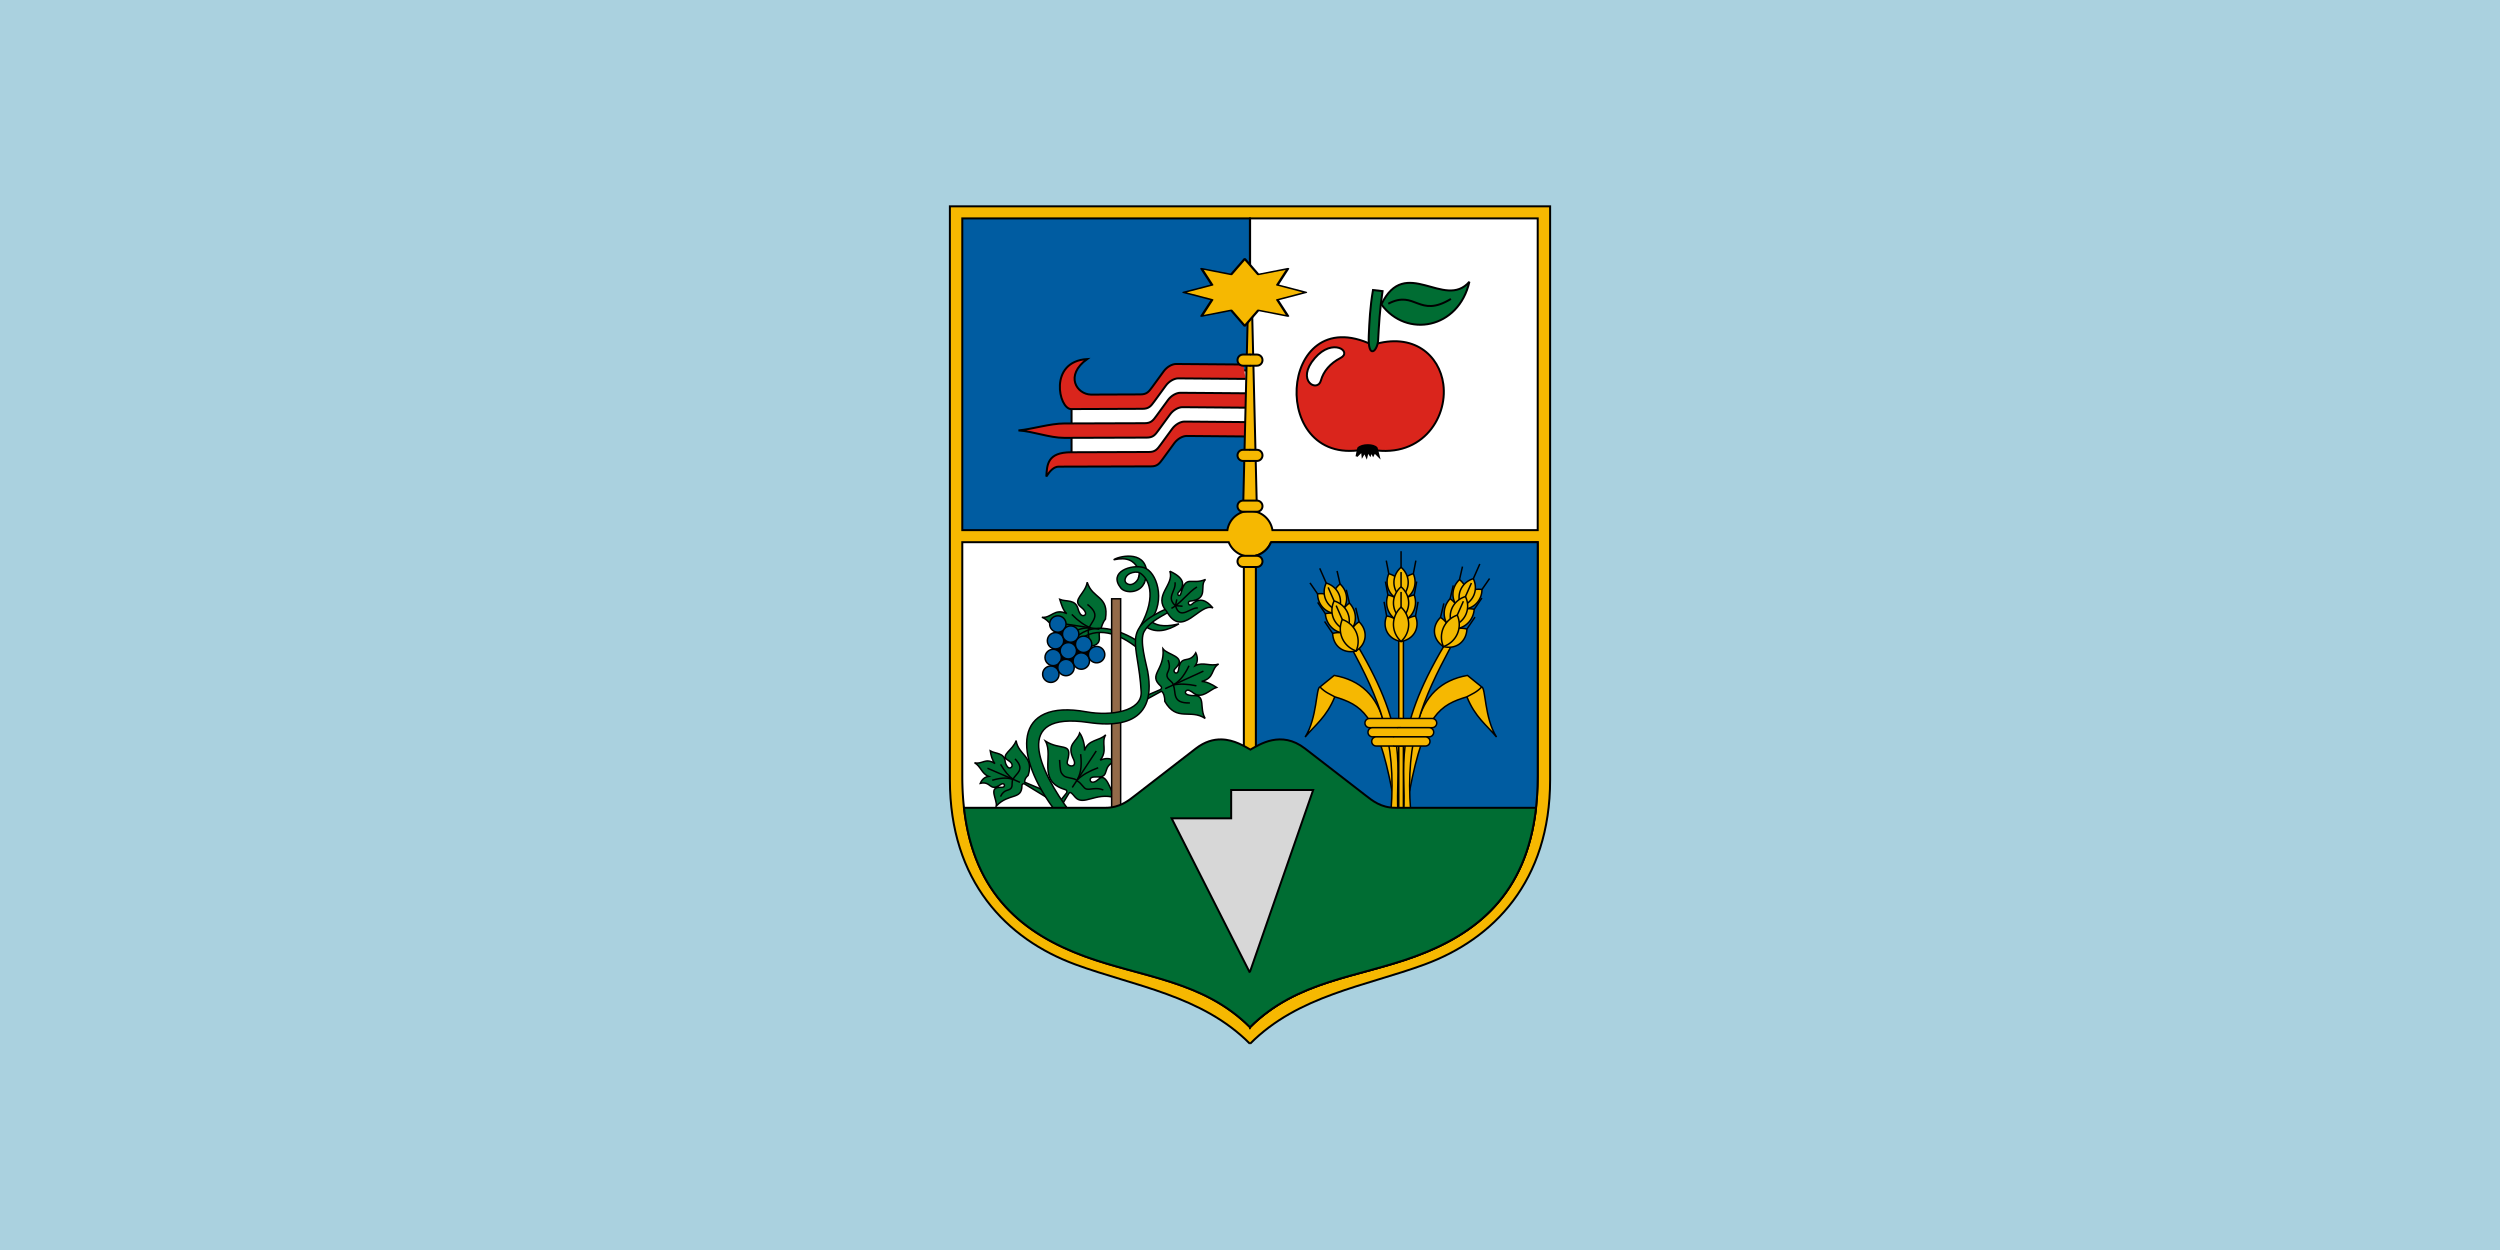 <svg width="1200" height="600" version="1.1" viewBox="0 0 1200 600" xmlns="http://www.w3.org/2000/svg">
 <g transform="translate(0,-522.52)">
  <path d="m 0,522.52 h 1200 v 600 H 0 Z" fill="#aad1df" style="paint-order:fill markers stroke"/>
  <g transform="matrix(3.933,0,0,3.933,455.462,-3391.023)">
   <g fill-rule="evenodd" shape-rendering="auto" stroke="#000" stroke-width=".244">
    <path d="m36.737 1122.434c-5.849-5.896-14.106-7.028-21.299-9.674-8.38-3.083-15.315-10.124-15.315-22.543v-69.983h73.255v69.983c0 12.419-6.936 19.46-15.315 22.543-7.193 2.646-15.45 3.778-21.299 9.674" color="#000000" color-rendering="auto" fill="#f6b801" image-rendering="auto" solid-color="#000000" style="isolation:auto;mix-blend-mode:normal"/>
    <path d="m36.763 1021.706v35.693a2.787 2.787 0 0 1 2.725 2.351h32.375v-38.043zm-35.126 39.516v28.546c0 13.454 6.77 18.995 14.949 22.004 7.021 2.583 14.442 2.944 20.15 8.635v-23.761h-0.737v-33.776a2.787 2.787 0 0 1-1.848-1.647zm37.684 0a2.787 2.787 0 0 1-1.848 1.65v33.774h-0.711v23.761c5.708-5.691 13.129-6.052 20.15-8.635 8.18-3.009 14.95-8.55 14.95-22.004v-28.546z" color="#000000" color-rendering="auto" fill="#fff" image-rendering="auto" solid-color="#000000" style="isolation:auto;mix-blend-mode:normal"/>
    <path d="m1.637 1021.706v38.043h32.351c0.214-1.353 1.379-2.349 2.749-2.351v-35.692zm37.684 39.516c-0.324 0.809-1.008 1.419-1.848 1.65v33.774h-0.711v23.761c5.708-5.691 13.129-6.052 20.15-8.635 8.18-3.009 14.95-8.55 14.95-22.004v-28.546z" color="#000000" color-rendering="auto" fill="#005ca1" image-rendering="auto" solid-color="#000000" style="isolation:auto;mix-blend-mode:normal"/>
   </g>
   <g transform="matrix(.122 0 0 .122 2092.273 1431.594)" fill-rule="evenodd" shape-rendering="auto" stroke="#000" stroke-width="2">
    <path d="m-16852.588-3207.569-67.371-0.52c-3.937 0-9.148 2.857-12.327 7.217l-11.61 15.92c-3.337 4.576-5.418 7.301-11.703 7.301l-71.444-0.26v59.301l79.444-1.041c6.285 0 8.366-2.725 11.703-7.301l11.61-15.92c3.179-4.36 8.39-7.217 12.327-7.217l59.371 0.52" color="#000000" color-rendering="auto" fill="#fff" image-rendering="auto" solid-color="#000000" style="isolation:auto;mix-blend-mode:normal"/>
    <path d="m-16855.108-3213.569-67.371-0.52c-3.937 0-9.148 2.857-12.327 7.217l-11.61 15.92c-3.337 4.576-5.418 7.301-11.703 7.301l-49.43 0.182c-14.393-0.236-26.63-19.107-3.901-35.563-38.957 2.479-28.399 50.041-16.056 50.041l71.49-0.26c6.285 0 8.366-2.725 11.703-7.301l11.61-15.92c3.179-4.36 8.39-7.217 12.327-7.217l67.371 0.52" color="#000000" color-rendering="auto" fill="#da251c" image-rendering="auto" solid-color="#000000" style="isolation:auto;mix-blend-mode:normal"/>
    <g transform="translate(-1.301)" fill="#da251c">
     <path d="m-16851.392-3155.969-61.371-0.52c-3.937 0-9.148 2.857-12.327 7.217l-11.61 15.92c-3.337 4.576-5.418 7.301-11.703 7.301l-77.837 0.26c-23.76 0.079-24.014 12.357-24.753 24.299 3.581-5.696 7.602-9.886 12.341-9.899l92.354-0.26c6.285 0 8.366-2.725 11.703-7.301l11.61-15.92c3.179-4.36 8.39-7.217 12.327-7.217l61.371 0.52" color="#000000" color-rendering="auto" image-rendering="auto" solid-color="#000000" style="isolation:auto;mix-blend-mode:normal"/>
     <path d="m-16851.543-3170.369-63.324-0.52c-3.937 0-9.148 2.857-12.327 7.217l-11.61 15.92c-3.337 4.576-5.418 7.301-11.703 7.301l-82.48 0.26c-14.98 0.047-31.339-6.638-45.905-7.416 14.686-1.441 31.445-6.938 45.905-6.984l80.376-0.26c6.285 0 8.366-2.725 11.703-7.301l11.61-15.92c3.179-4.36 8.39-7.217 12.327-7.217l67.371 0.52" color="#000000" color-rendering="auto" image-rendering="auto" solid-color="#000000" style="isolation:auto;mix-blend-mode:normal"/>
    </g>
   </g>
   <path d="m35.905 1057.351 0.585-24.323h0.518l0.585 24.323-0.844-0.547z" color="#000000" color-rendering="auto" fill="#f6b801" fill-rule="evenodd" image-rendering="auto" shape-rendering="auto" solid-color="#000000" stroke="#000" stroke-width=".244" style="isolation:auto;mix-blend-mode:normal"/>
   <g transform="matrix(.122 0 0 .122 2058.123 1431.594)" fill-rule="evenodd" shape-rendering="auto" stroke="#000" stroke-width="1.5">
    <path d="m-16401.116-2853.951c6.802-27.925 23.61-43.968 50.033-48.593l14.235 11.539c4.058 0.431 2.611 30.883 14.842 50.117-10.118-12.263-21.409-19.897-29.657-40.263-26.122 8.087-42.479 16.488-57.246 93.835h-17.665c-14.767-77.347-31.124-85.749-57.246-93.835-8.248 20.366-19.539 28-29.657 40.263 12.231-19.233 10.784-49.686 14.842-50.117l14.235-11.539c26.423 4.625 43.231 20.668 50.033 48.593" color="#000000" color-rendering="auto" fill="#f6b801" image-rendering="auto" solid-color="#000000" style="isolation:auto;mix-blend-mode:normal"/>
    <path d="m-16419.814-2957.392h4.632v203.795h-4.632z" color="#000000" color-rendering="auto" fill="#f6b801" image-rendering="auto" solid-color="#000000" style="isolation:auto;mix-blend-mode:normal"/>
    <g transform="translate(100)" fill="#f3ba00">
     <g stroke-linecap="round" stroke-linejoin="round">
      <path d="m-16505.23-3004.259a21.812 20.497 26.061 0 0-13.062 10.458 21.812 20.497 26.061 0 0-0.232 16.734 21.812 20.497 26.061 0 0 13.059-10.461 21.812 20.497 26.061 0 0 0.235-16.731z" color="#000000" color-rendering="auto" image-rendering="auto" solid-color="#000000" style="isolation:auto;mix-blend-mode:normal"/>
      <path d="m-16529.79-3004.259a20.497 21.812 63.939 0 1 13.062 10.458 20.497 21.812 63.939 0 1 0.232 16.734 20.497 21.812 63.939 0 1-13.059-10.461 20.497 21.812 63.939 0 1-0.235-16.731z" color="#000000" color-rendering="auto" image-rendering="auto" solid-color="#000000" style="isolation:auto;mix-blend-mode:normal"/>
      <path d="m-16504.344-2982.996a23.24 21.839 30 0 0-14.649 10.161 23.24 21.839 30 0 0-1.474 17.769 23.24 21.839 30 0 0 14.648-10.164 23.24 21.839 30 0 0 1.475-17.766z" color="#000000" color-rendering="auto" image-rendering="auto" solid-color="#000000" style="isolation:auto;mix-blend-mode:normal"/>
      <path d="m-16530.676-2982.996a21.839 23.24 60 0 1 14.649 10.161 21.839 23.24 60 0 1 1.474 17.769 21.839 23.24 60 0 1-14.648-10.164 21.839 23.24 60 0 1-1.475-17.766z" color="#000000" color-rendering="auto" image-rendering="auto" solid-color="#000000" style="isolation:auto;mix-blend-mode:normal"/>
      <path d="m-16503.079-2961.97a23.24 19.924 30 0 0-13.941 8.937 23.24 19.924 30 0 0-0.767 16.544 23.24 19.924 30 0 0 13.94-8.938 23.24 19.924 30 0 0 0.768-16.542z" color="#000000" color-rendering="auto" image-rendering="auto" solid-color="#000000" style="isolation:auto;mix-blend-mode:normal"/>
      <path d="m-16531.941-2961.97a19.924 23.24 60 0 1 13.941 8.937 19.924 23.24 60 0 1 0.767 16.544 19.924 23.24 60 0 1-13.94-8.938 19.924 23.24 60 0 1-0.768-16.542z" color="#000000" color-rendering="auto" image-rendering="auto" solid-color="#000000" style="isolation:auto;mix-blend-mode:normal"/>
      <path d="m-16517.51-3010.693a21.812 20.497 0 0 0-7.139 15.133 21.812 20.497 0 0 0 7.141 15.135 21.812 20.497 0 0 0 7.136-15.135 21.812 20.497 0 0 0-7.138-15.133z" color="#000000" color-rendering="auto" image-rendering="auto" solid-color="#000000" style="isolation:auto;mix-blend-mode:normal"/>
     </g>
     <g>
      <path d="m-16500.498-2976.213-2.581 14.242" color="#000000" color-rendering="auto" image-rendering="auto" solid-color="#000000" style="isolation:auto;mix-blend-mode:normal"/>
      <path d="m-16502.705-3017.418-2.525 13.159" color="#000000" color-rendering="auto" image-rendering="auto" solid-color="#000000" style="isolation:auto;mix-blend-mode:normal"/>
      <path d="m-16501.872-2996.458-2.472 13.462" color="#000000" color-rendering="auto" image-rendering="auto" solid-color="#000000" style="isolation:auto;mix-blend-mode:normal"/>
      <path d="m-16517.51-2991.156v-14.797" color="#000000" color-rendering="auto" image-rendering="auto" solid-color="#000000" style="isolation:auto;mix-blend-mode:normal"/>
      <path d="m-16517.51-3010.693v-16.106" color="#000000" color-rendering="auto" image-rendering="auto" solid-color="#000000" style="isolation:auto;mix-blend-mode:normal"/>
      <path d="m-16534.522-2976.213 2.581 14.242" color="#000000" color-rendering="auto" image-rendering="auto" solid-color="#000000" style="isolation:auto;mix-blend-mode:normal"/>
      <path d="m-16532.315-3017.418 2.525 13.159" color="#000000" color-rendering="auto" image-rendering="auto" solid-color="#000000" style="isolation:auto;mix-blend-mode:normal"/>
      <path d="m-16533.148-2996.458 2.472 13.462" color="#000000" color-rendering="auto" image-rendering="auto" solid-color="#000000" style="isolation:auto;mix-blend-mode:normal"/>
     </g>
     <path d="m-16517.51-2991.156a23.24 21.839 0 0 0-7.606 16.124 23.24 21.839 0 0 0 7.608 16.126 23.24 21.839 0 0 0 7.603-16.126 23.24 21.839 0 0 0-7.605-16.124z" color="#000000" color-rendering="auto" image-rendering="auto" solid-color="#000000" stroke-linecap="round" stroke-linejoin="round" style="isolation:auto;mix-blend-mode:normal"/>
     <path d="m-16517.51-2970.838v-15.214" color="#000000" color-rendering="auto" image-rendering="auto" solid-color="#000000" style="isolation:auto;mix-blend-mode:normal"/>
     <path d="m-16517.51-2970.838a23.24 23.24 0 0 0-7.606 17.158 23.24 23.24 0 0 0 7.608 17.16 23.24 23.24 0 0 0 7.603-17.16 23.24 23.24 0 0 0-7.605-17.158z" color="#000000" color-rendering="auto" image-rendering="auto" solid-color="#000000" stroke-linecap="round" stroke-linejoin="round" style="isolation:auto;mix-blend-mode:normal"/>
    </g>
    <g fill="#f6b801">
     <path d="m-16427.627-2766.486c5.896-72.566-12.575-113.053-39.803-164.154l5.983-2.341c53.347 89.725 37.973 121.302 40.844 168.317" color="#000000" color-rendering="auto" image-rendering="auto" solid-color="#000000" style="isolation:auto;mix-blend-mode:normal"/>
     <path d="m-16498.635-2891.006c4.938 5.309 9.877 7.142 14.815 9.854" color="#000000" color-rendering="auto" image-rendering="auto" solid-color="#000000" style="isolation:auto;mix-blend-mode:normal"/>
     <g stroke-linecap="round" stroke-linejoin="round">
      <path d="m-16417.742-2859.474h-31.324c-2.538 4e-4 -4.595 2.058-4.595 4.596s2.057 4.595 4.595 4.596h31.324" color="#000000" color-rendering="auto" image-rendering="auto" solid-color="#000000" style="isolation:auto;mix-blend-mode:normal"/>
      <path d="m-16414.709-2850.282h-31.324c-2.538 4e-4 -4.595 2.058-4.595 4.596s2.057 4.595 4.595 4.596h31.324" color="#000000" color-rendering="auto" image-rendering="auto" solid-color="#000000" style="isolation:auto;mix-blend-mode:normal"/>
      <path d="m-16410.985-2841.091h-31.324c-2.538 4e-4 -4.595 2.058-4.595 4.596s2.057 4.595 4.595 4.596h31.324" color="#000000" color-rendering="auto" image-rendering="auto" solid-color="#000000" style="isolation:auto;mix-blend-mode:normal"/>
     </g>
    </g>
    <g transform="rotate(-23.783,-16467.515,-3062.509)" fill="#f3ba00">
     <g stroke-linecap="round" stroke-linejoin="round">
      <path d="m-16505.23-3004.259a21.812 20.497 26.061 0 0-13.062 10.458 21.812 20.497 26.061 0 0-0.232 16.734 21.812 20.497 26.061 0 0 13.059-10.461 21.812 20.497 26.061 0 0 0.235-16.731z" color="#000000" color-rendering="auto" image-rendering="auto" solid-color="#000000" style="isolation:auto;mix-blend-mode:normal"/>
      <path d="m-16529.79-3004.259a20.497 21.812 63.939 0 1 13.062 10.458 20.497 21.812 63.939 0 1 0.232 16.734 20.497 21.812 63.939 0 1-13.059-10.461 20.497 21.812 63.939 0 1-0.235-16.731z" color="#000000" color-rendering="auto" image-rendering="auto" solid-color="#000000" style="isolation:auto;mix-blend-mode:normal"/>
      <path d="m-16504.344-2982.996a23.24 21.839 30 0 0-14.649 10.161 23.24 21.839 30 0 0-1.474 17.769 23.24 21.839 30 0 0 14.648-10.164 23.24 21.839 30 0 0 1.475-17.766z" color="#000000" color-rendering="auto" image-rendering="auto" solid-color="#000000" style="isolation:auto;mix-blend-mode:normal"/>
      <path d="m-16530.676-2982.996a21.839 23.24 60 0 1 14.649 10.161 21.839 23.24 60 0 1 1.474 17.769 21.839 23.24 60 0 1-14.648-10.164 21.839 23.24 60 0 1-1.475-17.766z" color="#000000" color-rendering="auto" image-rendering="auto" solid-color="#000000" style="isolation:auto;mix-blend-mode:normal"/>
      <path d="m-16503.079-2961.97a23.24 19.924 30 0 0-13.941 8.937 23.24 19.924 30 0 0-0.767 16.544 23.24 19.924 30 0 0 13.94-8.938 23.24 19.924 30 0 0 0.768-16.542z" color="#000000" color-rendering="auto" image-rendering="auto" solid-color="#000000" style="isolation:auto;mix-blend-mode:normal"/>
      <path d="m-16531.941-2961.97a19.924 23.24 60 0 1 13.941 8.937 19.924 23.24 60 0 1 0.767 16.544 19.924 23.24 60 0 1-13.94-8.938 19.924 23.24 60 0 1-0.768-16.542z" color="#000000" color-rendering="auto" image-rendering="auto" solid-color="#000000" style="isolation:auto;mix-blend-mode:normal"/>
      <path d="m-16517.51-3010.693a21.812 20.497 0 0 0-7.139 15.133 21.812 20.497 0 0 0 7.141 15.135 21.812 20.497 0 0 0 7.136-15.135 21.812 20.497 0 0 0-7.138-15.133z" color="#000000" color-rendering="auto" image-rendering="auto" solid-color="#000000" style="isolation:auto;mix-blend-mode:normal"/>
     </g>
     <g>
      <path d="m-16500.498-2976.213-2.581 14.242" color="#000000" color-rendering="auto" image-rendering="auto" solid-color="#000000" style="isolation:auto;mix-blend-mode:normal"/>
      <path d="m-16502.705-3017.418-2.525 13.159" color="#000000" color-rendering="auto" image-rendering="auto" solid-color="#000000" style="isolation:auto;mix-blend-mode:normal"/>
      <path d="m-16501.872-2996.458-2.472 13.462" color="#000000" color-rendering="auto" image-rendering="auto" solid-color="#000000" style="isolation:auto;mix-blend-mode:normal"/>
      <path d="m-16517.51-2991.156v-14.797" color="#000000" color-rendering="auto" image-rendering="auto" solid-color="#000000" style="isolation:auto;mix-blend-mode:normal"/>
      <path d="m-16517.51-3010.693v-16.106" color="#000000" color-rendering="auto" image-rendering="auto" solid-color="#000000" style="isolation:auto;mix-blend-mode:normal"/>
      <path d="m-16534.522-2976.213 2.581 14.242" color="#000000" color-rendering="auto" image-rendering="auto" solid-color="#000000" style="isolation:auto;mix-blend-mode:normal"/>
      <path d="m-16532.315-3017.418 2.525 13.159" color="#000000" color-rendering="auto" image-rendering="auto" solid-color="#000000" style="isolation:auto;mix-blend-mode:normal"/>
      <path d="m-16533.148-2996.458 2.472 13.462" color="#000000" color-rendering="auto" image-rendering="auto" solid-color="#000000" style="isolation:auto;mix-blend-mode:normal"/>
     </g>
     <path d="m-16517.51-2991.156a23.24 21.839 0 0 0-7.606 16.124 23.24 21.839 0 0 0 7.608 16.126 23.24 21.839 0 0 0 7.603-16.126 23.24 21.839 0 0 0-7.605-16.124z" color="#000000" color-rendering="auto" image-rendering="auto" solid-color="#000000" stroke-linecap="round" stroke-linejoin="round" style="isolation:auto;mix-blend-mode:normal"/>
     <path d="m-16517.51-2970.838v-15.214" color="#000000" color-rendering="auto" image-rendering="auto" solid-color="#000000" style="isolation:auto;mix-blend-mode:normal"/>
     <path d="m-16517.51-2970.838a23.24 23.24 0 0 0-7.606 17.158 23.24 23.24 0 0 0 7.608 17.16 23.24 23.24 0 0 0 7.603-17.16 23.24 23.24 0 0 0-7.605-17.158z" color="#000000" color-rendering="auto" image-rendering="auto" solid-color="#000000" stroke-linecap="round" stroke-linejoin="round" style="isolation:auto;mix-blend-mode:normal"/>
    </g>
    <g fill="#f6b801">
     <path d="m-16407.856-2766.486c-5.896-72.566 12.575-113.053 39.803-164.154l-5.983-2.341c-53.347 89.725-37.973 121.302-40.844 168.317" color="#000000" color-rendering="auto" image-rendering="auto" solid-color="#000000" style="isolation:auto;mix-blend-mode:normal"/>
     <path d="m-16336.848-2891.006c-4.938 5.309-9.877 7.142-14.815 9.854" color="#000000" color-rendering="auto" image-rendering="auto" solid-color="#000000" style="isolation:auto;mix-blend-mode:normal"/>
     <g stroke-linecap="round" stroke-linejoin="round">
      <path d="m-16417.741-2859.474h31.324c2.538 4e-4 4.595 2.058 4.595 4.596s-2.057 4.595-4.595 4.596h-31.324" color="#000000" color-rendering="auto" image-rendering="auto" solid-color="#000000" style="isolation:auto;mix-blend-mode:normal"/>
      <path d="m-16420.774-2850.282h31.324c2.538 4e-4 4.595 2.058 4.595 4.596s-2.057 4.595-4.595 4.596h-31.324" color="#000000" color-rendering="auto" image-rendering="auto" solid-color="#000000" style="isolation:auto;mix-blend-mode:normal"/>
      <path d="m-16424.498-2841.091h31.324c2.538 4e-4 4.595 2.058 4.595 4.596s-2.057 4.595-4.595 4.596h-31.324" color="#000000" color-rendering="auto" image-rendering="auto" solid-color="#000000" style="isolation:auto;mix-blend-mode:normal"/>
     </g>
    </g>
    <g transform="matrix(-.915 -.403 -.403 .915 -32672.061 -6901.071)" fill="#f3ba00">
     <g stroke-linecap="round" stroke-linejoin="round">
      <path d="m-16505.23-3004.259a21.812 20.497 26.061 0 0-13.062 10.458 21.812 20.497 26.061 0 0-0.232 16.734 21.812 20.497 26.061 0 0 13.059-10.461 21.812 20.497 26.061 0 0 0.235-16.731z" color="#000000" color-rendering="auto" image-rendering="auto" solid-color="#000000" style="isolation:auto;mix-blend-mode:normal"/>
      <path d="m-16529.79-3004.259a20.497 21.812 63.939 0 1 13.062 10.458 20.497 21.812 63.939 0 1 0.232 16.734 20.497 21.812 63.939 0 1-13.059-10.461 20.497 21.812 63.939 0 1-0.235-16.731z" color="#000000" color-rendering="auto" image-rendering="auto" solid-color="#000000" style="isolation:auto;mix-blend-mode:normal"/>
      <path d="m-16504.344-2982.996a23.24 21.839 30 0 0-14.649 10.161 23.24 21.839 30 0 0-1.474 17.769 23.24 21.839 30 0 0 14.648-10.164 23.24 21.839 30 0 0 1.475-17.766z" color="#000000" color-rendering="auto" image-rendering="auto" solid-color="#000000" style="isolation:auto;mix-blend-mode:normal"/>
      <path d="m-16530.676-2982.996a21.839 23.24 60 0 1 14.649 10.161 21.839 23.24 60 0 1 1.474 17.769 21.839 23.24 60 0 1-14.648-10.164 21.839 23.24 60 0 1-1.475-17.766z" color="#000000" color-rendering="auto" image-rendering="auto" solid-color="#000000" style="isolation:auto;mix-blend-mode:normal"/>
      <path d="m-16503.079-2961.97a23.24 19.924 30 0 0-13.941 8.937 23.24 19.924 30 0 0-0.767 16.544 23.24 19.924 30 0 0 13.94-8.938 23.24 19.924 30 0 0 0.768-16.542z" color="#000000" color-rendering="auto" image-rendering="auto" solid-color="#000000" style="isolation:auto;mix-blend-mode:normal"/>
      <path d="m-16531.941-2961.97a19.924 23.24 60 0 1 13.941 8.937 19.924 23.24 60 0 1 0.767 16.544 19.924 23.24 60 0 1-13.94-8.938 19.924 23.24 60 0 1-0.768-16.542z" color="#000000" color-rendering="auto" image-rendering="auto" solid-color="#000000" style="isolation:auto;mix-blend-mode:normal"/>
      <path d="m-16517.51-3010.693a21.812 20.497 0 0 0-7.139 15.133 21.812 20.497 0 0 0 7.141 15.135 21.812 20.497 0 0 0 7.136-15.135 21.812 20.497 0 0 0-7.138-15.133z" color="#000000" color-rendering="auto" image-rendering="auto" solid-color="#000000" style="isolation:auto;mix-blend-mode:normal"/>
     </g>
     <g>
      <path d="m-16500.498-2976.213-2.581 14.242" color="#000000" color-rendering="auto" image-rendering="auto" solid-color="#000000" style="isolation:auto;mix-blend-mode:normal"/>
      <path d="m-16502.705-3017.418-2.525 13.159" color="#000000" color-rendering="auto" image-rendering="auto" solid-color="#000000" style="isolation:auto;mix-blend-mode:normal"/>
      <path d="m-16501.872-2996.458-2.472 13.462" color="#000000" color-rendering="auto" image-rendering="auto" solid-color="#000000" style="isolation:auto;mix-blend-mode:normal"/>
      <path d="m-16517.51-2991.156v-14.797" color="#000000" color-rendering="auto" image-rendering="auto" solid-color="#000000" style="isolation:auto;mix-blend-mode:normal"/>
      <path d="m-16517.51-3010.693v-16.106" color="#000000" color-rendering="auto" image-rendering="auto" solid-color="#000000" style="isolation:auto;mix-blend-mode:normal"/>
      <path d="m-16534.522-2976.213 2.581 14.242" color="#000000" color-rendering="auto" image-rendering="auto" solid-color="#000000" style="isolation:auto;mix-blend-mode:normal"/>
      <path d="m-16532.315-3017.418 2.525 13.159" color="#000000" color-rendering="auto" image-rendering="auto" solid-color="#000000" style="isolation:auto;mix-blend-mode:normal"/>
      <path d="m-16533.148-2996.458 2.472 13.462" color="#000000" color-rendering="auto" image-rendering="auto" solid-color="#000000" style="isolation:auto;mix-blend-mode:normal"/>
     </g>
     <path d="m-16517.51-2991.156a23.24 21.839 0 0 0-7.606 16.124 23.24 21.839 0 0 0 7.608 16.126 23.24 21.839 0 0 0 7.603-16.126 23.24 21.839 0 0 0-7.605-16.124z" color="#000000" color-rendering="auto" image-rendering="auto" solid-color="#000000" stroke-linecap="round" stroke-linejoin="round" style="isolation:auto;mix-blend-mode:normal"/>
     <path d="m-16517.51-2970.838v-15.214" color="#000000" color-rendering="auto" image-rendering="auto" solid-color="#000000" style="isolation:auto;mix-blend-mode:normal"/>
     <path d="m-16517.51-2970.838a23.24 23.24 0 0 0-7.606 17.158 23.24 23.24 0 0 0 7.608 17.16 23.24 23.24 0 0 0 7.603-17.16 23.24 23.24 0 0 0-7.605-17.158z" color="#000000" color-rendering="auto" image-rendering="auto" solid-color="#000000" stroke-linecap="round" stroke-linejoin="round" style="isolation:auto;mix-blend-mode:normal"/>
    </g>
   </g>
   <g transform="matrix(.122 0 0 .122 2019.095 1431.594)" shape-rendering="auto">
    <g stroke="#000" stroke-width="1.5">
     <g fill="#006d33" fill-rule="evenodd">
      <path d="m-16393.364-2958.994c3.875-23.623-12.997-19.752-18.226-36.786-1.705 11.66-15.559 17.455-6.452 24.707 7.115 5.669 5.166 8.855 2.099 8.708-2.15-0.086-3.973-3.526-4.638-6.226-2.63-10.569-11.54-7.32-18.433-9.983 1.777 5.43 3.09 10.681 7.002 14.252-12.448-5.93-15.529 4.837-24.928 3.607 8.026 2.982 9.051 10.673 17.678 12.579-4.467 1.42-7.236 4.71-8.507 9.629 12.757-4.981 12.112 8.701 23.685-1.819 3.807-3.957 6.185-0.464 4.633 1.667-0.613 0.938-2.758 1.052-4.504 1.315-13.994 2.151-9.96 10.207-10.207 17.774 12.61-17.974 36.736-5.208 34.66-22.251-0.559-4.588 1.23-4.545 1.497-6.348 0.396-2.667 2.312-7.991 4.641-10.824z" color="#000000" color-rendering="auto" image-rendering="auto" solid-color="#000000" style="isolation:auto;mix-blend-mode:normal"/>
      <path d="m-16423.335-2940.321c19.219-17.141 43.83-7.849 63.241 3.875l-0.277 7.334c-19.623-16.203-41.727-22.805-59.366-8.856" color="#000000" color-rendering="auto" image-rendering="auto" solid-color="#000000" style="isolation:auto;mix-blend-mode:normal"/>
      <path d="m-16360.351-2999.825c1.078-3.145 1.255-6.957-0.36-9.802-4.389-7.735-10.611-11.523-24.365-8.611 3.421-2.908 30.696-10.439 32.976 11.546 0.351 3.388-1.323 9.347-2.647 12.194" color="#000000" color-rendering="auto" image-rendering="auto" solid-color="#000000" style="isolation:auto;mix-blend-mode:normal"/>
      <path d="m-16354.186-2995.878c-3.953 11.19-19.182 11.713-23.845 5.822-12.891-16.284 11.018-23.919 23.093-20.353 12.768 3.771 22.318 32.537 6.654 53.23 7.62 6.806 19.137 5.289 28.474 3.033-11.798 7.091-23.226 9.784-33.562 2.642l-4.893-0.489c17.145-31.212 7.615-48.205-0.783-53.133-2.277-1.336-6.598-0.856-9.772 0.581-5.253 2.377-7.55 9.678-0.6 11.064 3.619 0.721 9.037-3.208 9.832-9.12" color="#000000" color-rendering="auto" image-rendering="auto" solid-color="#000000" style="isolation:auto;mix-blend-mode:normal"/>
      <path d="m-16360.318-2874.101 23.065-12.673c2.266 1.719 3.361 6.036 3.312 10.26 11.981 20.724 25.513 7.129 40.358 16.987-6.072-10.101 0.73-22.992-10.908-22.828-9.097 0.128-10.234-3.242-7.767-5.07 1.718-1.297 4.753 0.841 6.979 2.507 8.734 6.506 16.095-3.372 23.114-5.683-4.818-3.073-9.716-5.667-15.006-5.948 13.386-3.308 9.021-12.399 17.071-17.407-8.098 2.783-15.451-2.386-23.331 1.61 2.555-3.933 2.609-8.23 0.474-12.842-6.708 11.942-14.882 0.951-17.164 16.424-0.433 5.473-4.488 4.279-4.638 1.648-0.121-1.112 1.469-2.566 2.649-3.873 9.456-10.535-9.011-12.074-13.617-18.081 1.646 21.892-15.166 25.507-2.454 37.047 1.807 1.64 0.451 3.384-0.273 3.694l-17.408 7.454" color="#000000" color-rendering="auto" image-rendering="auto" solid-color="#000000" style="isolation:auto;mix-blend-mode:normal"/>
      <path d="m-16454.332-2787.41-19.788-8.303c-0.2-2.387 0.785-4.508 3.459-6.85 6.241-19.144-9.874-19.977-12.039-34.803-2.915 9.47-16.559 14.621-8.164 19.65 7.016 4.203 3.716 8.222 1.196 7.718-1.784-0.356-3.751-4.008-3.964-6.335-0.835-9.119-9.551-7.626-14.945-10.725 0.784 4.743 1.913 9.266 4.705 12.731-9.587-6.516-12.823 1.325-20.481-0.899 6.288 3.502 7.184 11.011 14.115 13.7-3.9 0.608-6.617 2.99-8.303 6.919 11.244-2.511 8.957 8.784 19.927 1.522 3.668-2.807 5.199 0.401 3.636 1.975-0.658 0.663-2.435 0.516-3.913 0.515-11.907 0-2.493 12.427-3.666 18.681 12.777-13.331 25.589-5.828 25.669-20.273 0.01-2.052 1.889-2.236 2.491-1.868l24.493 14.945" color="#000000" color-rendering="auto" image-rendering="auto" solid-color="#000000" style="isolation:auto;mix-blend-mode:normal"/>
      <path d="m-16436.527-2773.587 6.602-10.915c1.507-2.492 3.779 0.795 6.13 3.531 8.372 9.739 20.455-5.101 40.011 0.739-4.919-8.555-8.996-25.451-16.254-18.618-6.276 5.908-9.65 2.265-8.264-0.535 0.979-1.984 5.256-1.568 8.097-1.585 11.557-0.068 3.012-10.859 16.666-15.435-4.838-3.898-10.113-3.507-15.059-1.319 7.928-9.793 0.522-17.136 5.542-25.429-6.09 6.282-17.634 4.483-21.212 15.786 0.513-4.769-1.717-13.44-4.827-17.602-2.624 9.255-14.044 10.731-5.859 26.889 3.044 7.373-4.459 7.32-6.387 4.007-0.807-1.395 0.423-4.051 0.891-6.561 2.735-14.685-7.866-6.82-22.867-16.133 8.405 15.087-8.6 40.033 19.59 48.391 2.391 0.709 1.944 2.843 1.409 3.512l-10.461 13.078" color="#000000" color-rendering="auto" image-rendering="auto" solid-color="#000000" style="isolation:auto;mix-blend-mode:normal"/>
     </g>
     <path d="m-16387.131-2979.195h9.002v229.752h-9.002z" color="#000000" color-rendering="auto" fill="#936a49" fill-rule="evenodd" image-rendering="auto" solid-color="#000000" style="isolation:auto;mix-blend-mode:normal"/>
     <path d="m-16442.318-2765.49c-44.261-57.529-43.273-113.942 30.138-100.59 23.828 4.334 55.68-0.285 54.586-20.056-2.823-51.029-21.274-62.097 27.216-84.056l1.566 3.523c-13.965 7.921-20.889 11.839-25.709 19.997-5.253 8.891 2.028 32.401 3.399 39.887 10.717 58.502-38.714 54.319-59.493 51.273-76.299-11.182-49.685 47.522-18.024 89.745" color="#000000" color-rendering="auto" fill="#006d33" fill-rule="evenodd" image-rendering="auto" solid-color="#000000" style="isolation:auto;mix-blend-mode:normal"/>
     <g fill="none">
      <path d="m-16511.345-2809.689 32.52 14.115" color="#000000" color-rendering="auto" image-rendering="auto" solid-color="#000000" style="isolation:auto;mix-blend-mode:normal"/>
      <path d="m-16483.807-2819.099c10.782 11.333 0.823 14.37-1.799 20.342-2.041 1.786-0.115 6.158-2.022 8.879-2.308 3.292-6.908 0.638-10.709 8.557" color="#000000" color-rendering="auto" image-rendering="auto" solid-color="#000000" style="isolation:auto;mix-blend-mode:normal"/>
      <path d="m-16506.64-2797.65c11.177-3.285 16.391-2.264 21.034-0.83-4.568-3.362-8.763-8.4-12.593-15.084" color="#000000" color-rendering="auto" image-rendering="auto" solid-color="#000000" style="isolation:auto;mix-blend-mode:normal"/>
      <path d="m-16402.529-2826.971-24.002 36.509" color="#000000" color-rendering="auto" image-rendering="auto" solid-color="#000000" style="isolation:auto;mix-blend-mode:normal"/>
      <path d="m-16395.447-2787.927c-7.258-3.084-12.865 0.039-16.877-0.963-3.068-0.766-4.431-5.408-9.496-8.352-1.74-2.855-10.491-2.22-13.391-5.112-3.51-3.498-3.242-4.671-4.019-15.69" color="#000000" color-rendering="auto" image-rendering="auto" solid-color="#000000" style="isolation:auto;mix-blend-mode:normal"/>
      <path d="m-16418.141-2823.798c1.633 14.265-0.71 20.379-3.43 25.715 5.047-4.838 12.049-8.868 20.97-12.108" color="#000000" color-rendering="auto" image-rendering="auto" solid-color="#000000" style="isolation:auto;mix-blend-mode:normal"/>
      <path d="m-16295.327-2906.849-38.316 17.559" color="#000000" color-rendering="auto" image-rendering="auto" solid-color="#000000" style="isolation:auto;mix-blend-mode:normal"/>
      <path d="m-16308.871-2875.013c-18.592 0.539-13.371-10.686-16.572-17.748 0.03-3.223-5.357-4.991-6.25-8.839-1.076-4.657 4.922-6.619 0.939-16.27" color="#000000" color-rendering="auto" image-rendering="auto" solid-color="#000000" style="isolation:auto;mix-blend-mode:normal"/>
      <path d="m-16309.715-2912.247c-5.97 12.496-11.013 16.298-15.972 19.267 6.606-1.373 14.396-1.081 23.345 0.837" color="#000000" color-rendering="auto" image-rendering="auto" solid-color="#000000" style="isolation:auto;mix-blend-mode:normal"/>
      <path d="m-16411.385-2973.561c14.721 11.371 3.565 16.741 1.554 24.233-2.066 2.473 0.977 7.256-0.77 10.799-2.12 4.282-8.004 1.998-11.044 11.987" color="#000000" color-rendering="auto" image-rendering="auto" solid-color="#000000" style="isolation:auto;mix-blend-mode:normal"/>
      <path d="m-16440.958-2955.136 41.656 6.416" color="#000000" color-rendering="auto" image-rendering="auto" solid-color="#000000" style="isolation:auto;mix-blend-mode:normal"/>
      <path d="m-16431.914-2942.713c11.859-7.15 18.163-7.552 23.935-7.302-6.268-2.489-12.614-7.016-19.032-13.543" color="#000000" color-rendering="auto" image-rendering="auto" solid-color="#000000" style="isolation:auto;mix-blend-mode:normal"/>
     </g>
     <path d="m-16328.91-3006.789c4.858 13.819-17.275 24.425-3.229 40.119 15.839 28.308 33.121-9.249 46.381-3.327-2.955-3.013-10.573-13.31-20.94-3.914-3.574 3.24-4.9-2.643-2.153-2.936 19.857-2.113 8.853-15.275 15.656-21.723-14.412 6.153-19.376-5.622-24.658 14.09-1.111 4.147-4.4 1.118-2.642-0.783 5.101-5.515 9.073-13.637-8.415-21.527z" color="#000000" color-rendering="auto" fill="#006d33" fill-rule="evenodd" image-rendering="auto" solid-color="#000000" style="isolation:auto;mix-blend-mode:normal"/>
     <g fill="none">
      <path d="m-16327.344-2969.606c8.758-4.393 17.028-16.397 25.539-21.429" color="#000000" color-rendering="auto" image-rendering="auto" solid-color="#000000" style="isolation:auto;mix-blend-mode:normal"/>
      <path d="m-16323.724-2995.732c1.242 8.92-9.326 15.129 0.489 23.484 4.36 15.254 15.1 1.202 22.31 2.251" color="#000000" color-rendering="auto" image-rendering="auto" solid-color="#000000" style="isolation:auto;mix-blend-mode:normal"/>
      <path d="m-16321.963-2978.608-1.272 6.262 7.046 0.587" color="#000000" color-rendering="auto" image-rendering="auto" solid-color="#000000" style="isolation:auto;mix-blend-mode:normal"/>
     </g>
    </g>
    <g fill-rule="evenodd">
     <path d="m-16441.714-2953.363s-5.871 48.534-4.893 48.338c0.979-0.196 43.642-18.396 43.642-18.396z" color="#000000" color-rendering="auto" image-rendering="auto" solid-color="#000000" style="isolation:auto;mix-blend-mode:normal"/>
     <g fill="#005ca1" stroke="#000" stroke-linecap="round" stroke-linejoin="round" stroke-width="1.5">
      <path d="m-16432.767-2953.95a8.183 8.183 0 0 1-8.183 8.183 8.183 8.183 0 0 1-8.182-8.183 8.183 8.183 0 0 1 8.182-8.184 8.183 8.183 0 0 1 8.183 8.184z" color="#000000" color-rendering="auto" image-rendering="auto" solid-color="#000000" style="isolation:auto;mix-blend-mode:normal"/>
      <path d="m-16439.787-2903.754a8.183 8.183 0 0 1-8.183 8.183 8.183 8.183 0 0 1-8.182-8.183 8.183 8.183 0 0 1 8.182-8.184 8.183 8.183 0 0 1 8.183 8.184z" color="#000000" color-rendering="auto" image-rendering="auto" solid-color="#000000" style="isolation:auto;mix-blend-mode:normal"/>
      <path d="m-16437.447-2920.486c0 4.519-3.664 8.183-8.183 8.183-4.519-8e-4 -8.182-3.664-8.182-8.183 0-4.519 3.663-8.183 8.182-8.184 4.519 2e-4 8.183 3.664 8.183 8.184" color="#000000" color-rendering="auto" image-rendering="auto" solid-color="#000000" style="isolation:auto;mix-blend-mode:normal"/>
      <path d="m-16435.107-2937.218c0 4.519-3.664 8.183-8.183 8.183-4.519-8e-4 -8.182-3.664-8.182-8.183 0-4.519 3.663-8.183 8.182-8.184 4.519 2e-4 8.183 3.664 8.183 8.184" color="#000000" color-rendering="auto" image-rendering="auto" solid-color="#000000" style="isolation:auto;mix-blend-mode:normal"/>
      <path d="m-16424.615-2910.446a8.183 8.183 0 0 1-8.183 8.183 8.183 8.183 0 0 1-8.182-8.183 8.183 8.183 0 0 1 8.182-8.184 8.183 8.183 0 0 1 8.183 8.184z" color="#000000" color-rendering="auto" image-rendering="auto" solid-color="#000000" style="isolation:auto;mix-blend-mode:normal"/>
      <path d="m-16422.275-2927.178c0 4.519-3.664 8.183-8.183 8.183-4.519-8e-4 -8.182-3.664-8.182-8.183 0-4.519 3.663-8.183 8.182-8.184 4.519 2e-4 8.183 3.664 8.183 8.184" color="#000000" color-rendering="auto" image-rendering="auto" solid-color="#000000" style="isolation:auto;mix-blend-mode:normal"/>
      <path d="m-16419.935-2943.91c0 4.519-3.664 8.183-8.183 8.183-4.519-8e-4 -8.182-3.664-8.182-8.183 0-4.519 3.663-8.183 8.182-8.184 4.519 2e-4 8.183 3.664 8.183 8.184" color="#000000" color-rendering="auto" image-rendering="auto" solid-color="#000000" style="isolation:auto;mix-blend-mode:normal"/>
      <path d="m-16409.305-2916.924a8.183 8.183 0 0 1-8.183 8.183 8.183 8.183 0 0 1-8.182-8.183 8.183 8.183 0 0 1 8.182-8.184 8.183 8.183 0 0 1 8.183 8.184z" color="#000000" color-rendering="auto" image-rendering="auto" solid-color="#000000" style="isolation:auto;mix-blend-mode:normal"/>
      <path d="m-16406.965-2933.656c0 4.519-3.664 8.183-8.183 8.183-4.519-8e-4 -8.182-3.664-8.182-8.183 0-4.519 3.663-8.183 8.182-8.184 4.519 2e-4 8.183 3.664 8.183 8.184" color="#000000" color-rendering="auto" image-rendering="auto" solid-color="#000000" style="isolation:auto;mix-blend-mode:normal"/>
      <path d="m-16393.995-2923.339a8.183 8.183 0 0 1-8.183 8.183 8.183 8.183 0 0 1-8.182-8.183 8.183 8.183 0 0 1 8.182-8.184 8.183 8.183 0 0 1 8.183 8.184z" color="#000000" color-rendering="auto" image-rendering="auto" solid-color="#000000" style="isolation:auto;mix-blend-mode:normal"/>
     </g>
    </g>
   </g>
   <g stroke="#000">
    <path d="m33.241 1085.293c-0.95-0.015-2.006 0.263-3.101 1.11l-7.431 5.747c-0.777 0.601-1.836 1.488-3.591 1.488h-17.275c1.189 10.685 7.397 15.431 14.743 18.133 7.021 2.583 14.442 2.944 20.15 8.635h0.026c5.708-5.691 13.129-6.052 20.15-8.635 7.346-2.703 13.554-7.448 14.743-18.133h-17.177c-1.755 0-2.813-0.887-3.591-1.488l-7.431-5.747c-2.919-2.258-5.563-0.472-6.658 0.135-0.684-0.38-1.974-1.219-3.557-1.244z" color="#000000" color-rendering="auto" fill="#006d33" fill-rule="evenodd" image-rendering="auto" shape-rendering="auto" solid-color="#000000" stroke-width=".244" style="isolation:auto;mix-blend-mode:normal"/>
    <path d="m35.905 1064.249c-0.377 0-0.682-0.305-0.682-0.682 0-0.377 0.306-0.68 0.682-0.68h1.688c0.377 0 0.682 0.303 0.682 0.68 0 0.377-0.306 0.682-0.682 0.682h-1.688z" color="#000000" color-rendering="auto" fill="#f6b801" fill-rule="evenodd" image-rendering="auto" shape-rendering="auto" solid-color="#000000" stroke-linecap="round" stroke-linejoin="round" stroke-width=".244" style="isolation:auto;mix-blend-mode:normal"/>
    <path transform="matrix(.122 0 0 .067 2092.273 1249.554)" d="m-16810.602-3222.727-29.685-10.559-13.524 28.456-13.523-28.456-29.685 10.559 10.559-29.685-28.457-13.524 28.457-13.524-10.559-29.685 29.685 10.559 13.523-28.456 13.524 28.456 29.685-10.559-10.559 29.685 28.456 13.524-28.456 13.524z" fill="#f6b801" stroke-linecap="square" stroke-linejoin="round" stroke-width="2.693"/>
   </g>
   <g fill="#f6b801" fill-rule="evenodd" shape-rendering="auto" stroke="#000" stroke-linecap="round" stroke-linejoin="round" stroke-width=".244">
    <path d="m36.761 1056.146h0.832c0.377 0 0.682 0.303 0.682 0.68s-0.306 0.682-0.682 0.682h-1.688c-0.377 0-0.682-0.305-0.682-0.682s0.306-0.68 0.682-0.68h0.832" color="#000000" color-rendering="auto" image-rendering="auto" solid-color="#000000" style="isolation:auto;mix-blend-mode:normal"/>
    <path d="m36.761 1038.324h0.832c0.377 0 0.682 0.303 0.682 0.68 0 0.377-0.306 0.682-0.682 0.682h-0.832" color="#000000" color-rendering="auto" image-rendering="auto" solid-color="#000000" style="isolation:auto;mix-blend-mode:normal"/>
    <path d="m36.737 1049.947h-0.832c-0.377 0-0.682 0.303-0.682 0.68 0 0.377 0.306 0.682 0.682 0.682h0.832" color="#000000" color-rendering="auto" image-rendering="auto" solid-color="#000000" style="isolation:auto;mix-blend-mode:normal"/>
    <path d="m36.737 1038.324h-0.832c-0.377 0-0.682 0.303-0.682 0.68 0 0.377 0.306 0.682 0.682 0.682h0.832" color="#000000" color-rendering="auto" image-rendering="auto" solid-color="#000000" style="isolation:auto;mix-blend-mode:normal"/>
    <path d="m36.761 1049.947h0.832c0.377 0 0.682 0.303 0.682 0.68 0 0.377-0.306 0.682-0.682 0.682h-0.832" color="#000000" color-rendering="auto" image-rendering="auto" solid-color="#000000" style="isolation:auto;mix-blend-mode:normal"/>
   </g>
   <g transform="matrix(.122 0 0 .122 2058.123 1431.594)" shape-rendering="auto" stroke="#000" stroke-width="2">
    <g fill-rule="evenodd">
     <path d="m-16446.145-3233.164c41.146-13.002 67.061 10.491 70.914 39.28 4.661 34.83-23.263 76.716-76.249 64.654-99.838 22.825-89.841-149.503 5.335-103.934z" color="#000000" color-rendering="auto" fill="#da251c" image-rendering="auto" solid-color="#000000" style="isolation:auto;mix-blend-mode:normal"/>
     <path d="m-16497.719-3197.495c2.53-9.336 9.359-17.325 19.656-22.621 12.176-6.262-7.74-20.674-25.754 0.193-19.485 22.571 2.75 34.784 6.098 22.428z" color="#000000" color-rendering="auto" fill="#fff" image-rendering="auto" solid-color="#000000" style="isolation:auto;mix-blend-mode:normal"/>
     <path d="m-16462.066-3121.589 1.691-8.26c3.622-4.014 15.645-4.016 18.471-0.13l2.081 8.26-4.227-4.162-1.431 2.927-1.821-3.447-1.171 3.317-2.341-3.512-1.236 5.138-1.951-4.357-2.081 3.512-0.521-4.748-5.333 5.268" color="#000000" color-rendering="auto" image-rendering="auto" solid-color="#000000" style="isolation:auto;mix-blend-mode:normal"/>
     <path d="m-16436.049-3286.977c-2.813 18.755-3.581 33.821-4.393 48.846-0.626 11.579-10.447 19.921-9.382-4.047 0.64-14.414 1.309-29.086 4.231-45.896z" color="#000000" color-rendering="auto" fill="#006d33" image-rendering="auto" solid-color="#000000" style="isolation:auto;mix-blend-mode:normal"/>
     <path d="m-16437.222-3273.711c25.21 34.185 77.359 24.497 88.061-22.633-24.959 28.742-64.18-27.001-88.061 22.633z" color="#000000" color-rendering="auto" fill="#006d33" image-rendering="auto" solid-color="#000000" style="isolation:auto;mix-blend-mode:normal"/>
    </g>
    <path d="m-16430.328-3274.362c27.263-14.328 30.268 14.959 62.696-4.813" color="#000000" color-rendering="auto" fill="none" image-rendering="auto" solid-color="#000000" style="isolation:auto;mix-blend-mode:normal"/>
   </g>
   <path d="m36.737 1113.77-9.554-18.846h7.269v-3.455h10.006l-7.721 22.211" color="#000000" color-rendering="auto" fill="#d7d7d7" fill-rule="evenodd" image-rendering="auto" shape-rendering="auto" solid-color="#000000" stroke="#000" stroke-width=".244" style="isolation:auto;mix-blend-mode:normal"/>
  </g>
 </g>
</svg>

